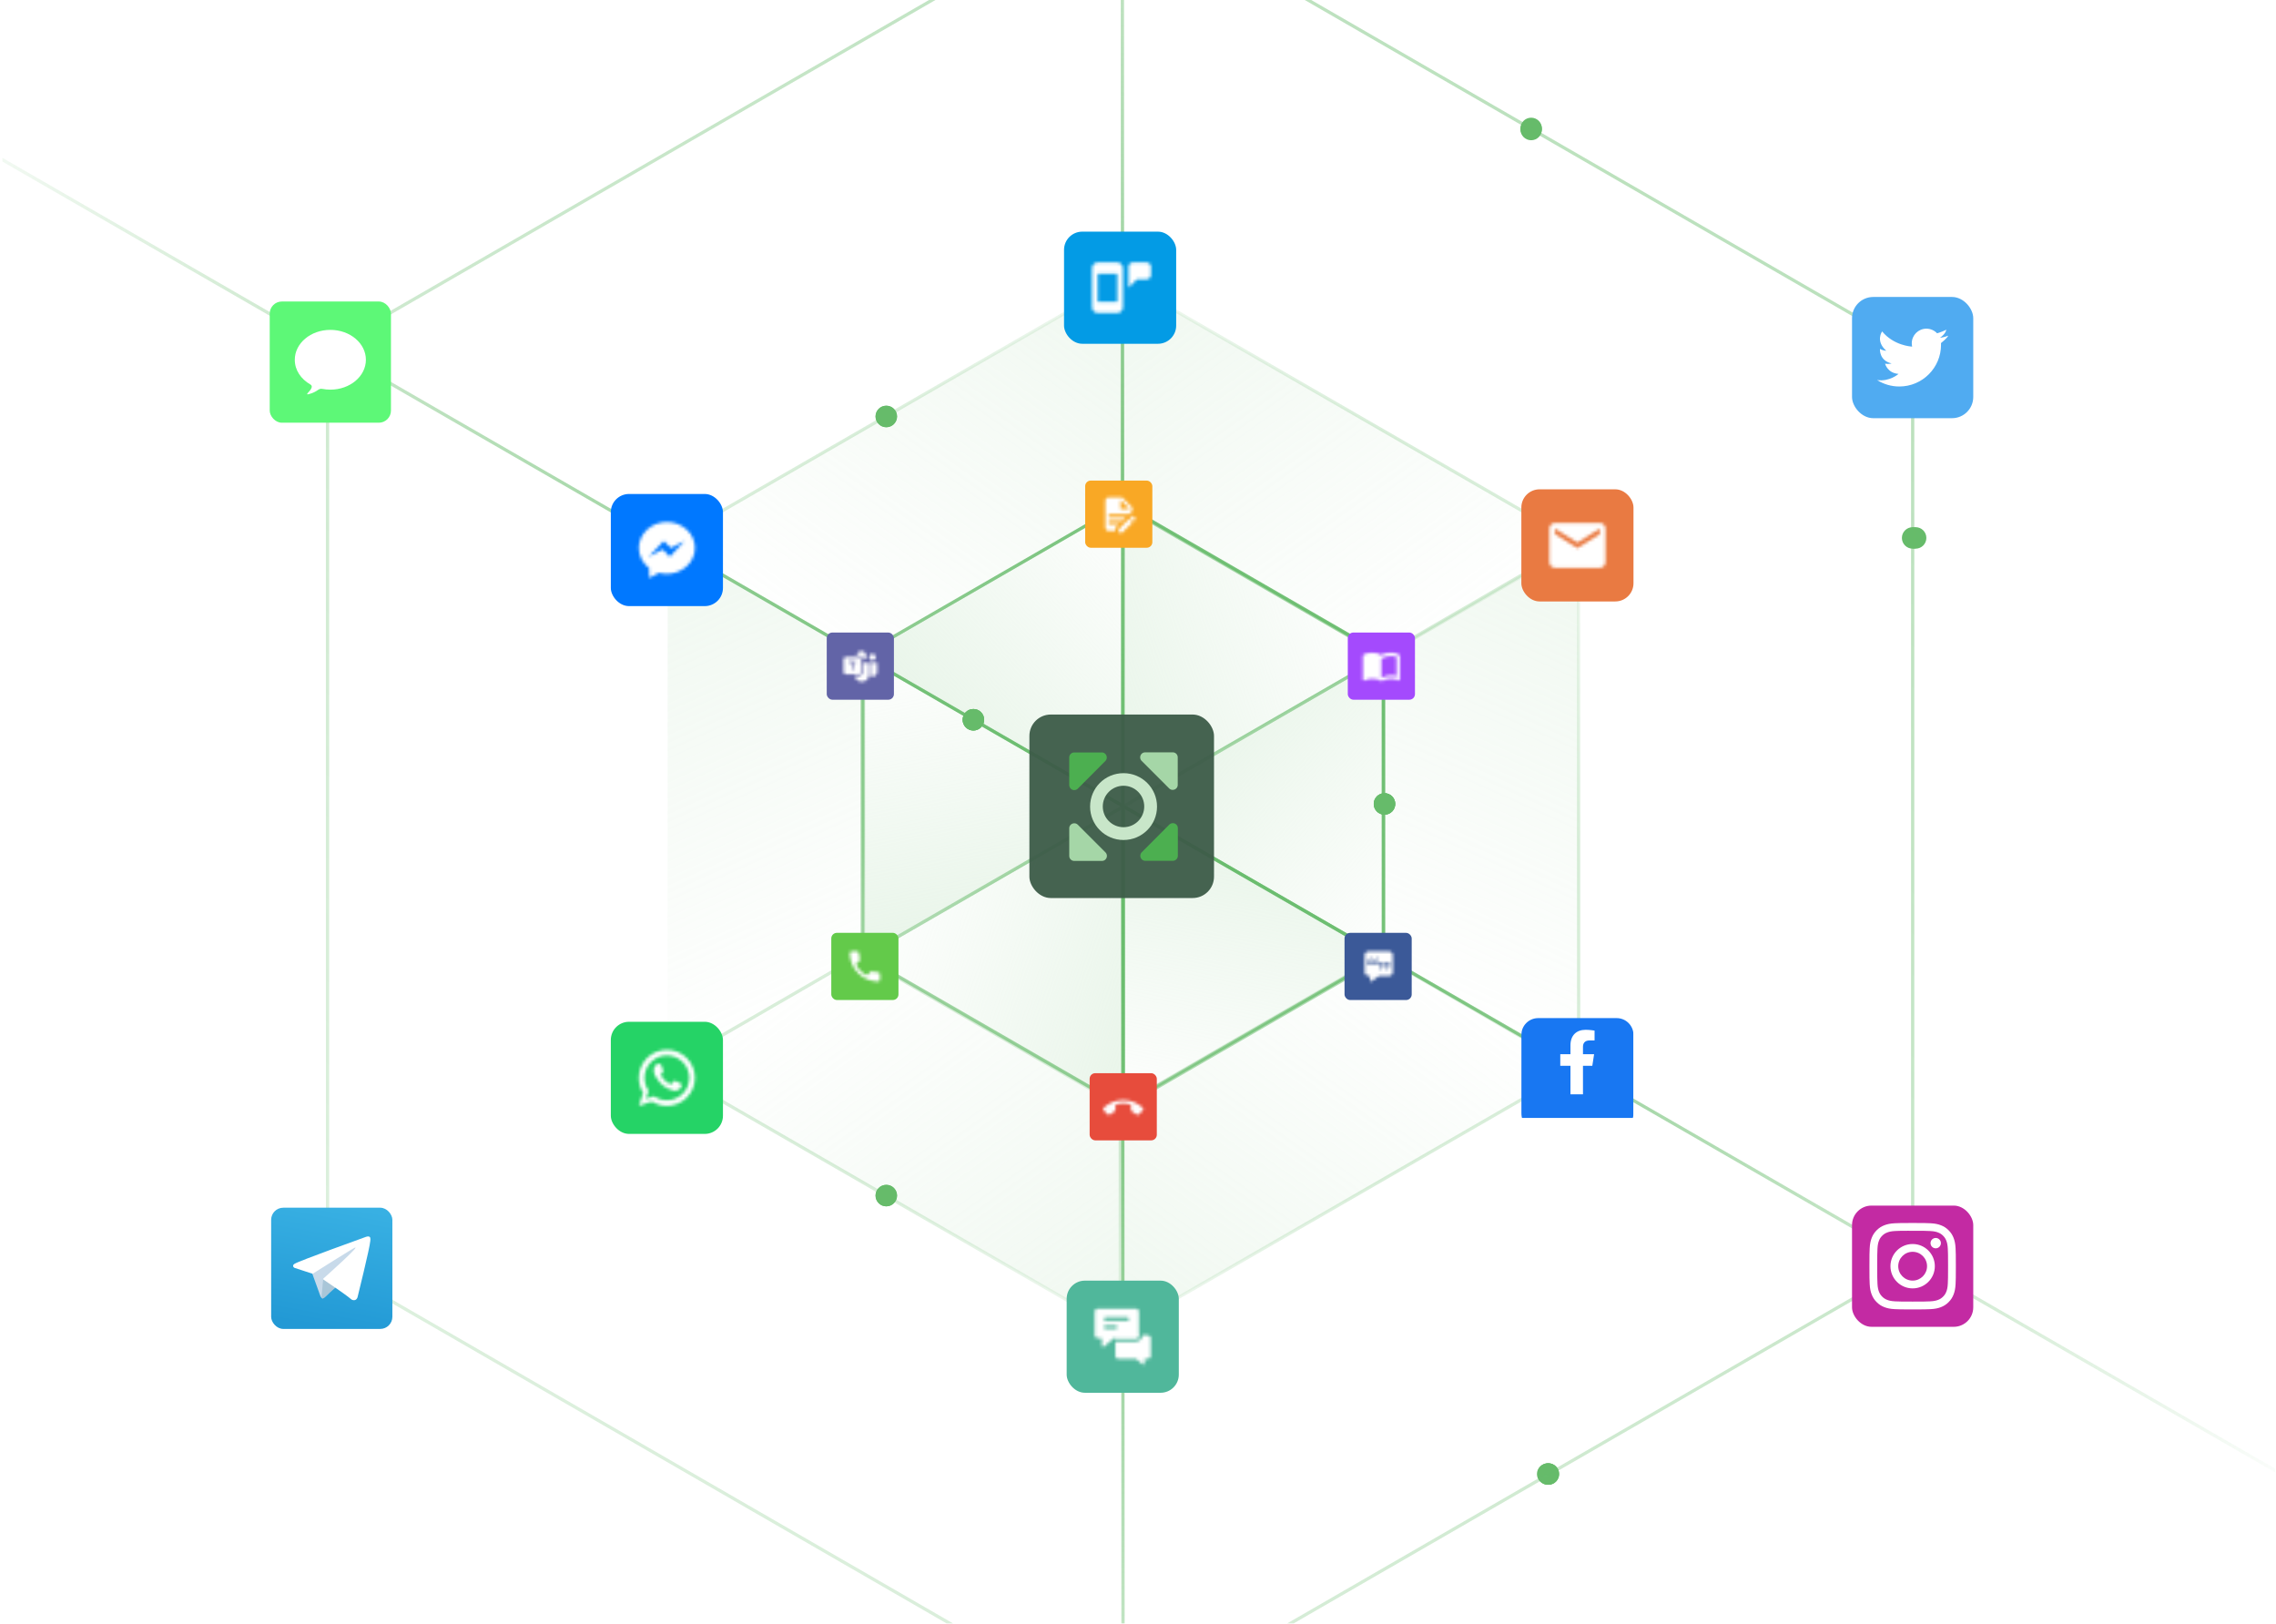 <svg width="751" height="536" viewBox="0 0 751 536" fill="none" xmlns="http://www.w3.org/2000/svg">
<g clip-path="url(#clip0_1108_279103)">
<path opacity="0.25" d="M370.183 92.481L220.049 179.1L284.268 216.265L370.183 166.611V92.481Z" fill="url(#paint0_linear_1108_279103)" stroke="url(#paint1_linear_1108_279103)" stroke-width="1.071"/>
<path opacity="0.25" d="M220.317 179.382L220.263 352.711L284.559 315.679L284.515 216.447L220.317 179.382Z" fill="url(#paint2_linear_1108_279103)"/>
<path opacity="0.25" d="M520.861 179.382L520.914 352.711L456.619 315.679L456.663 216.447L520.861 179.382Z" fill="url(#paint3_linear_1108_279103)" stroke="url(#paint4_linear_1108_279103)" stroke-width="1.071"/>
<path opacity="0.25" d="M369.599 439.159L219.465 352.54L283.684 315.375L369.599 365.029V439.159Z" fill="url(#paint5_linear_1108_279103)" stroke="url(#paint6_linear_1108_279103)" stroke-width="1.071"/>
<path opacity="0.25" d="M370.359 92.481L520.493 179.1L456.274 216.265L370.359 166.611V92.481Z" fill="url(#paint7_linear_1108_279103)" stroke="url(#paint8_linear_1108_279103)" stroke-width="1.071"/>
<path opacity="0.25" d="M369.775 439.159L519.909 352.54L455.69 315.375L369.775 365.029V439.159Z" fill="url(#paint9_linear_1108_279103)" stroke="url(#paint10_linear_1108_279103)" stroke-width="1.071"/>
<path opacity="0.5" d="M370.733 266.128L456.56 315.68L370.733 365.232L370.733 266.128Z" fill="url(#paint11_linear_1108_279103)" stroke="url(#paint12_linear_1108_279103)" stroke-width="1.071"/>
<path opacity="0.5" d="M370.735 266.119L370.735 167.015L456.561 216.567L370.735 266.119Z" fill="url(#paint13_linear_1108_279103)" stroke="url(#paint14_linear_1108_279103)" stroke-width="1.071"/>
<path opacity="0.5" d="M370.733 365.225L370.733 266.12L284.907 315.673L370.733 365.225Z" fill="url(#paint15_linear_1108_279103)" stroke="url(#paint16_linear_1108_279103)" stroke-width="1.071"/>
<path opacity="0.5" d="M370.735 266.121L456.562 216.569L456.562 315.673L370.735 266.121Z" fill="url(#paint17_linear_1108_279103)" stroke="url(#paint18_linear_1108_279103)" stroke-width="1.071"/>
<path opacity="0.5" d="M284.908 315.671L370.735 266.119L284.908 216.567L284.908 315.671Z" fill="url(#paint19_linear_1108_279103)" stroke="url(#paint20_linear_1108_279103)" stroke-width="1.071"/>
<path opacity="0.5" d="M284.908 216.576L370.734 266.128L370.734 167.024L284.908 216.576Z" fill="url(#paint21_linear_1108_279103)"/>
<path d="M370.464 166.43L456.422 216.057V315.312L370.464 364.939L284.507 315.312V216.057L370.464 166.43Z" stroke="url(#paint22_linear_1108_279103)" stroke-width="1.071"/>
<path d="M-17.421 42.192L758.322 489.663" stroke="url(#paint23_linear_1108_279103)" stroke-width="1.071"/>
<path d="M370.275 -181.846L370.625 713.703" stroke="url(#paint24_linear_1108_279103)" stroke-width="1.071"/>
<g filter="url(#filter0_f_1108_279103)">
<circle cx="632.086" cy="177.512" r="3.547" fill="#66BB6A"/>
</g>
<circle cx="631.105" cy="177.512" r="3.547" fill="#66BB6A"/>
<circle cx="321.184" cy="237.512" r="3.547" fill="#66BB6A"/>
<circle cx="456.835" cy="265.292" r="3.547" fill="#66BB6A"/>
<circle cx="505.234" cy="42.384" r="3.547" fill="#66BB6A"/>
<g filter="url(#filter1_f_1108_279103)">
<circle cx="505.234" cy="42.731" r="3.547" fill="#66BB6A"/>
</g>
<g filter="url(#filter2_f_1108_279103)">
<circle cx="510.914" cy="486.418" r="3.547" fill="#66BB6A"/>
</g>
<circle cx="510.914" cy="486.418" r="3.547" fill="#66BB6A"/>
<circle cx="510.681" cy="486.419" r="3.547" fill="#66BB6A"/>
<g filter="url(#filter3_f_1108_279103)">
<circle cx="292.445" cy="137.432" r="3.547" fill="#66BB6A"/>
</g>
<circle cx="292.445" cy="137.432" r="3.547" fill="#66BB6A"/>
<g filter="url(#filter4_f_1108_279103)">
<circle cx="292.445" cy="394.539" r="3.547" fill="#66BB6A"/>
</g>
<circle cx="292.445" cy="394.539" r="3.547" fill="#66BB6A"/>
<g filter="url(#filter5_f_1108_279103)">
<circle cx="321.185" cy="237.519" r="3.547" fill="#66BB6A"/>
</g>
<circle cx="321.185" cy="237.519" r="3.547" fill="#66BB6A"/>
<g filter="url(#filter6_f_1108_279103)">
<circle cx="456.836" cy="265.292" r="3.547" fill="#66BB6A"/>
</g>
<circle cx="456.836" cy="265.292" r="3.547" fill="#66BB6A"/>
<path opacity="0.5" d="M369.596 -35.792L631.116 115.196V417.173L369.596 568.162L108.076 417.173V115.196L369.596 -35.792Z" stroke="url(#paint25_linear_1108_279103)" stroke-width="1.071"/>
<g filter="url(#filter7_d_1108_279103)">
<rect x="358.069" y="156.127" width="22.165" height="22.165" rx="1.847" fill="#F9A825"/>
<mask id="mask0_1108_279103" style="mask-type:alpha" maskUnits="userSpaceOnUse" x="358" y="156" width="23" height="23">
<path d="M365.827 161.668C365.212 161.668 364.719 162.161 364.719 162.776V171.642C364.719 171.936 364.836 172.218 365.043 172.426C365.251 172.634 365.533 172.75 365.827 172.75H368.043V171.692L369.202 170.534H365.827V169.426H370.31L371.418 168.317H365.827V167.209H372.526L373.585 166.151V164.993L370.26 161.668H365.827ZM369.706 162.499L372.754 165.547H369.706V162.499ZM373.668 167.763C373.585 167.763 373.507 167.791 373.446 167.852L372.881 168.417L374.039 169.57L374.604 169.01C374.721 168.888 374.721 168.689 374.604 168.572L373.884 167.852C373.823 167.791 373.745 167.763 373.668 167.763ZM372.554 168.744L369.152 172.152V173.305H370.304L373.712 169.897L372.554 168.744Z" fill="black"/>
</mask>
<g mask="url(#mask0_1108_279103)">
<rect x="358.069" y="156.127" width="22.165" height="22.165" fill="white"/>
</g>
</g>
<g filter="url(#filter8_d_1108_279103)">
<rect x="359.542" y="351.684" width="22.165" height="22.165" rx="1.847" fill="#E74C3C"/>
<mask id="mask1_1108_279103" style="mask-type:alpha" maskUnits="userSpaceOnUse" x="359" y="351" width="23" height="23">
<path d="M370.624 361.658C369.738 361.658 368.879 361.796 368.075 362.057V363.774C368.075 363.996 367.948 364.184 367.765 364.273C367.222 364.545 366.729 364.894 366.286 365.298C366.191 365.398 366.053 365.459 365.914 365.459C365.748 365.459 365.61 365.392 365.51 365.293L364.136 363.918C364.036 363.819 363.975 363.68 363.975 363.53C363.975 363.375 364.036 363.237 364.136 363.137C365.826 361.53 368.109 360.549 370.624 360.549C373.14 360.549 375.423 361.53 377.113 363.137C377.213 363.237 377.274 363.375 377.274 363.53C377.274 363.68 377.213 363.819 377.113 363.918L375.739 365.293C375.639 365.392 375.501 365.459 375.334 365.459C375.196 365.459 375.057 365.398 374.958 365.298C374.52 364.894 374.027 364.545 373.484 364.273C373.301 364.184 373.173 363.996 373.173 363.774V362.057C372.37 361.796 371.511 361.658 370.624 361.658Z" fill="black"/>
</mask>
<g mask="url(#mask1_1108_279103)">
<rect x="359.542" y="351.684" width="22.165" height="22.165" fill="white"/>
</g>
</g>
<g filter="url(#filter9_d_1108_279103)">
<rect x="444.722" y="206.273" width="22.165" height="22.165" rx="1.847" fill="#A44AFD"/>
<mask id="mask2_1108_279103" style="mask-type:alpha" maskUnits="userSpaceOnUse" x="444" y="206" width="23" height="23">
<path d="M460.791 213.2C460.176 213.006 459.5 212.923 458.852 212.923C457.771 212.923 456.608 213.144 455.804 213.754C455.001 213.144 453.837 212.923 452.756 212.923C451.676 212.923 450.512 213.144 449.709 213.754V221.872C449.709 222.01 449.847 222.149 449.986 222.149C450.041 222.149 450.069 222.121 450.124 222.121C450.872 221.761 451.953 221.512 452.756 221.512C453.837 221.512 455.001 221.733 455.804 222.343C456.552 221.872 457.91 221.512 458.852 221.512C459.766 221.512 460.708 221.678 461.484 222.094C461.539 222.121 461.567 222.121 461.622 222.121C461.761 222.121 461.899 221.983 461.899 221.844V213.754C461.567 213.505 461.207 213.338 460.791 213.2ZM460.791 220.681C460.182 220.487 459.517 220.403 458.852 220.403C457.91 220.403 456.552 220.764 455.804 221.235V214.862C456.552 214.391 457.91 214.031 458.852 214.031C459.517 214.031 460.182 214.114 460.791 214.308V220.681Z" fill="black"/>
</mask>
<g mask="url(#mask2_1108_279103)">
<rect x="444.722" y="206.273" width="22.165" height="22.165" fill="white"/>
</g>
</g>
<g filter="url(#filter10_d_1108_279103)">
<rect x="274.294" y="305.37" width="22.165" height="22.165" rx="1.847" fill="#63CA4A"/>
<mask id="mask3_1108_279103" style="mask-type:alpha" maskUnits="userSpaceOnUse" x="274" y="305" width="23" height="23">
<path d="M282.395 315.782C283.193 317.35 284.479 318.636 286.047 319.434L287.266 318.215C287.421 318.059 287.637 318.015 287.831 318.076C288.452 318.281 289.117 318.392 289.809 318.392C289.956 318.392 290.097 318.45 290.201 318.554C290.305 318.658 290.363 318.799 290.363 318.946V320.885C290.363 321.032 290.305 321.173 290.201 321.277C290.097 321.381 289.956 321.44 289.809 321.44C287.311 321.44 284.915 320.447 283.148 318.68C281.382 316.914 280.389 314.518 280.389 312.019C280.389 311.872 280.448 311.732 280.551 311.628C280.655 311.524 280.796 311.465 280.943 311.465H282.883C283.03 311.465 283.171 311.524 283.275 311.628C283.378 311.732 283.437 311.872 283.437 312.019C283.437 312.712 283.548 313.377 283.753 313.998C283.814 314.192 283.769 314.408 283.614 314.563L282.395 315.782Z" fill="black"/>
</mask>
<g mask="url(#mask3_1108_279103)">
<rect x="274.294" y="305.37" width="22.165" height="22.165" fill="white"/>
</g>
</g>
<rect x="339.665" y="235.794" width="60.914" height="60.553" rx="7.05" fill="#3D5C49" fill-opacity="0.95"/>
<g filter="url(#filter11_d_1108_279103)">
<rect x="443.649" y="305.377" width="22.165" height="22.165" rx="1.847" fill="#3B5998"/>
<mask id="mask4_1108_279103" style="mask-type:alpha" maskUnits="userSpaceOnUse" x="443" y="305" width="23" height="23">
<path d="M458.318 311.472H451.55C450.859 311.472 450.299 312.032 450.299 312.723V318.349C450.299 319.039 450.859 319.599 451.55 319.599H452.077V320.488V321.146C452.077 321.391 452.355 321.533 452.553 321.389L453.085 321.001L455.013 319.599H458.318C459.008 319.599 459.568 319.039 459.568 318.348V312.723C459.568 312.033 459.007 311.472 458.318 311.472ZM452.733 313.915C452.6 314.01 452.204 314.318 452.204 314.583C452.204 315.043 452.679 315.095 452.646 315.513C452.622 315.819 452.351 316.049 452.044 316.043C451.74 316.037 451.378 315.975 451.378 315.345C451.378 314.595 451.624 314.09 452.421 313.53C452.441 313.515 452.47 313.519 452.486 313.538L452.741 313.844C452.759 313.866 452.755 313.898 452.733 313.915ZM454.701 313.915C454.568 314.01 454.172 314.318 454.172 314.583C454.172 315.043 454.647 315.095 454.614 315.513C454.59 315.819 454.32 316.049 454.012 316.043C453.708 316.037 453.346 315.975 453.346 315.345C453.346 314.595 453.593 314.09 454.389 313.53C454.409 313.515 454.438 313.519 454.454 313.538L454.709 313.844C454.727 313.866 454.723 313.898 454.701 313.915ZM455.456 317.494C455.436 317.509 455.407 317.505 455.391 317.486L455.135 317.18C455.118 317.158 455.121 317.127 455.144 317.11C455.276 317.015 455.673 316.706 455.673 316.441C455.673 315.982 455.198 315.93 455.231 315.512C455.255 315.205 455.525 314.976 455.833 314.982C456.137 314.988 456.499 315.049 456.499 315.68C456.499 316.429 456.252 316.934 455.456 317.494ZM457.424 317.494C457.404 317.509 457.375 317.505 457.359 317.486L457.104 317.18C457.086 317.158 457.09 317.127 457.112 317.11C457.244 317.015 457.641 316.706 457.641 316.441C457.641 315.982 457.166 315.93 457.199 315.512C457.223 315.205 457.493 314.976 457.801 314.982C458.105 314.988 458.467 315.049 458.467 315.68C458.467 316.429 458.22 316.934 457.424 317.494Z" fill="white"/>
</mask>
<g mask="url(#mask4_1108_279103)">
<rect x="443.649" y="305.377" width="22.165" height="22.165" fill="white"/>
</g>
</g>
<g filter="url(#filter12_d_1108_279103)">
<rect x="272.796" y="206.273" width="22.165" height="22.165" rx="1.847" fill="#6264A7"/>
<mask id="mask5_1108_279103" style="mask-type:alpha" maskUnits="userSpaceOnUse" x="272" y="206" width="23" height="23">
<path d="M285.818 213.92C285.818 214.641 285.319 215.305 284.599 215.416V215.028C284.599 214.363 284.044 213.809 283.38 213.809H282.659C282.715 212.978 283.435 212.369 284.266 212.369C285.097 212.369 285.818 213.089 285.818 213.92Z" fill="black"/>
<path d="M288.976 214.419C288.976 215.031 288.48 215.527 287.868 215.527C287.256 215.527 286.76 215.031 286.76 214.419C286.76 213.807 287.256 213.311 287.868 213.311C288.48 213.311 288.976 213.807 288.976 214.419Z" fill="black"/>
<path d="M286.76 216.247V220.126C286.76 221.456 285.707 222.509 284.377 222.509C283.712 222.509 283.102 222.232 282.659 221.789C282.327 221.456 282.105 221.013 281.994 220.57H283.379C284.044 220.57 284.599 220.016 284.599 219.351V216.247H286.76Z" fill="black"/>
<path d="M289.42 216.247V219.24C289.42 220.126 288.699 220.791 287.868 220.791C287.646 220.791 287.425 220.736 287.203 220.625C287.259 220.459 287.259 220.237 287.259 220.071V216.247H289.42Z" fill="black"/>
<path fill-rule="evenodd" clip-rule="evenodd" d="M279.058 214.308H283.38C283.768 214.308 284.1 214.641 284.1 215.028V219.351C284.1 219.738 283.768 220.071 283.38 220.071H279.058C278.67 220.071 278.337 219.738 278.337 219.351V215.028C278.337 214.641 278.67 214.308 279.058 214.308ZM280 215.749V216.247H280.997V218.63H281.496V216.247H282.382V215.749H280Z" fill="black"/>
</mask>
<g mask="url(#mask5_1108_279103)">
<rect x="272.796" y="206.273" width="22.165" height="22.165" fill="white"/>
</g>
</g>
<path d="M363.569 248.303C364.488 248.303 365.202 249.052 365.202 249.971C365.202 250.413 365.032 250.821 364.726 251.128L355.64 260.247C354.994 260.894 353.939 260.894 353.292 260.247C352.986 259.907 352.816 259.499 352.816 259.056V249.937C352.816 249.018 353.564 248.303 354.483 248.303H363.569Z" fill="#4CAF50"/>
<path d="M377.894 284.067C376.975 284.067 376.261 283.319 376.261 282.4C376.261 281.957 376.431 281.549 376.737 281.243L385.823 272.123C386.469 271.477 387.524 271.477 388.171 272.123C388.477 272.429 388.647 272.838 388.647 273.28V282.4C388.647 283.319 387.899 284.067 387.014 284.067H377.894Z" fill="#4CAF50"/>
<path d="M381.777 266.168C381.777 260.077 376.843 255.143 370.717 255.143C364.592 255.143 359.692 260.077 359.692 266.168C359.692 272.259 364.626 277.193 370.717 277.193C376.843 277.193 381.777 272.259 381.777 266.168ZM370.717 272.974C366.94 272.974 363.878 269.911 363.878 266.134C363.878 262.357 366.94 259.294 370.717 259.294C374.495 259.294 377.557 262.357 377.557 266.134C377.557 269.877 374.529 272.94 370.786 272.974C370.751 272.974 370.751 272.974 370.717 272.974Z" fill="#C8E6C9"/>
<path d="M352.816 273.314C352.816 272.395 353.564 271.68 354.483 271.68C354.925 271.68 355.334 271.85 355.64 272.157L364.76 281.276C365.406 281.923 365.406 282.978 364.76 283.624C364.454 283.931 364.045 284.101 363.603 284.101H354.449C353.53 284.101 352.816 283.352 352.816 282.467V273.314Z" fill="#A5D6A7"/>
<path d="M388.611 259.022C388.611 259.94 387.863 260.655 386.944 260.655C386.501 260.655 386.093 260.485 385.787 260.179L376.701 251.093C376.055 250.446 376.055 249.392 376.701 248.745C377.007 248.439 377.416 248.269 377.858 248.269H386.978C387.897 248.269 388.611 249.017 388.611 249.902V259.022Z" fill="#A5D6A7"/>
<g filter="url(#filter13_d_1108_279103)">
<rect x="89.47" y="394.539" width="40" height="40" rx="4" fill="url(#paint26_linear_1108_279103)"/>
<path d="M102.937 416.006L105.738 423.757C105.738 423.757 106.088 424.482 106.463 424.482C106.837 424.482 112.413 418.682 112.413 418.682L118.614 406.705L103.037 414.006L102.937 416.006Z" fill="#C8DAEA"/>
<path d="M106.65 417.994L106.112 423.707C106.112 423.707 105.887 425.458 107.638 423.707C109.388 421.957 111.063 420.607 111.063 420.607" fill="#A9C6D8"/>
<path d="M102.988 416.283L97.227 414.406C97.227 414.406 96.539 414.127 96.76 413.493C96.806 413.363 96.898 413.252 97.174 413.061C98.45 412.171 120.797 404.139 120.797 404.139C120.797 404.139 121.428 403.926 121.801 404.068C121.893 404.096 121.975 404.149 122.041 404.22C122.106 404.291 122.151 404.378 122.171 404.472C122.212 404.638 122.228 404.809 122.221 404.98C122.219 405.128 122.202 405.265 122.188 405.48C122.052 407.676 117.979 424.066 117.979 424.066C117.979 424.066 117.735 425.025 116.862 425.058C116.647 425.065 116.434 425.029 116.233 424.951C116.033 424.874 115.851 424.757 115.697 424.607C113.983 423.133 108.061 419.154 106.753 418.278C106.723 418.258 106.698 418.232 106.68 418.201C106.661 418.171 106.649 418.137 106.645 418.101C106.627 418.009 106.727 417.895 106.727 417.895C106.727 417.895 117.039 408.729 117.313 407.767C117.335 407.692 117.254 407.655 117.147 407.688C116.462 407.94 104.589 415.438 103.279 416.265C103.184 416.294 103.085 416.3 102.988 416.283Z" fill="white"/>
</g>
<g filter="url(#filter14_d_1108_279103)">
<rect x="89.001" y="95.495" width="40" height="40" rx="4" fill="#5DF877"/>
<path fill-rule="evenodd" clip-rule="evenodd" d="M109.002 104.856C102.523 104.856 97.272 109.273 97.272 114.721C97.272 118.188 99.298 121.071 102.446 122.903C103.44 123.482 102.516 124.657 101.648 125.583C101.185 126.077 101.258 126.23 101.862 126.076C104.889 125.304 104.975 124.068 106.34 124.331C107.195 124.496 108.086 124.586 109.002 124.586C115.48 124.586 120.731 120.17 120.731 114.721C120.731 109.273 115.48 104.856 109.002 104.856Z" fill="white"/>
</g>
<g filter="url(#filter15_d_1108_279103)">
<g clip-path="url(#clip1_1108_279103)">
<rect x="611.104" y="393.841" width="40" height="40" rx="6.429" fill="#C32AA3"/>
<path d="M631.105 399.582C627.233 399.582 626.747 399.599 625.226 399.668C623.708 399.738 622.672 399.978 621.765 400.331C620.827 400.695 620.032 401.182 619.239 401.975C618.446 402.767 617.959 403.563 617.594 404.5C617.24 405.407 617 406.444 616.931 407.961C616.863 409.482 616.845 409.968 616.845 413.841C616.845 417.713 616.863 418.197 616.932 419.718C617.001 421.236 617.242 422.272 617.594 423.179C617.959 424.117 618.446 424.912 619.239 425.705C620.031 426.498 620.826 426.986 621.763 427.351C622.671 427.703 623.707 427.944 625.225 428.013C626.746 428.082 627.231 428.099 631.103 428.099C634.976 428.099 635.461 428.082 636.982 428.013C638.499 427.944 639.537 427.703 640.444 427.351C641.381 426.986 642.176 426.498 642.968 425.705C643.761 424.912 644.248 424.117 644.614 423.179C644.964 422.272 645.205 421.236 645.276 419.719C645.344 418.198 645.362 417.713 645.362 413.841C645.362 409.968 645.344 409.482 645.276 407.961C645.205 406.443 644.964 405.407 644.614 404.501C644.248 403.563 643.761 402.767 642.968 401.975C642.175 401.182 641.382 400.694 640.443 400.331C639.534 399.978 638.497 399.738 636.979 399.668C635.459 399.599 634.974 399.582 631.101 399.582H631.105ZM629.826 402.152C630.206 402.151 630.629 402.152 631.105 402.152C634.912 402.152 635.363 402.165 636.867 402.234C638.257 402.297 639.012 402.529 639.514 402.725C640.18 402.983 640.654 403.292 641.153 403.791C641.652 404.29 641.961 404.765 642.22 405.431C642.415 405.933 642.648 406.687 642.711 408.077C642.779 409.581 642.794 410.032 642.794 413.837C642.794 417.643 642.779 418.094 642.711 419.597C642.647 420.987 642.415 421.742 642.22 422.244C641.961 422.909 641.652 423.383 641.153 423.882C640.654 424.381 640.18 424.69 639.514 424.948C639.012 425.144 638.257 425.376 636.867 425.44C635.364 425.508 634.912 425.523 631.105 425.523C627.298 425.523 626.847 425.508 625.344 425.44C623.953 425.375 623.199 425.143 622.696 424.948C622.031 424.69 621.555 424.381 621.056 423.882C620.557 423.383 620.248 422.908 619.989 422.243C619.794 421.741 619.561 420.986 619.498 419.596C619.43 418.093 619.416 417.641 619.416 413.834C619.416 410.026 619.43 409.577 619.498 408.074C619.562 406.684 619.794 405.929 619.989 405.427C620.248 404.761 620.557 404.286 621.056 403.787C621.555 403.288 622.031 402.979 622.696 402.72C623.199 402.524 623.953 402.292 625.344 402.228C626.659 402.169 627.169 402.151 629.826 402.148V402.152ZM638.716 404.519C637.772 404.519 637.005 405.285 637.005 406.229C637.005 407.174 637.772 407.941 638.716 407.941C639.661 407.941 640.427 407.174 640.427 406.229C640.427 405.285 639.661 404.518 638.716 404.518V404.519ZM631.105 406.518C627.061 406.518 623.783 409.797 623.783 413.841C623.783 417.884 627.061 421.161 631.105 421.161C635.149 421.161 638.426 417.884 638.426 413.841C638.426 409.797 635.149 406.518 631.105 406.518ZM631.105 409.088C633.73 409.088 635.858 411.216 635.858 413.841C635.858 416.465 633.73 418.593 631.105 418.593C628.48 418.593 626.352 416.465 626.352 413.841C626.352 411.216 628.48 409.088 631.105 409.088Z" fill="white"/>
</g>
</g>
<g filter="url(#filter16_d_1108_279103)">
<rect x="201.549" y="333.184" width="37" height="37" rx="6" fill="#25D366"/>
<mask id="mask6_1108_279103" style="mask-type:alpha" maskUnits="userSpaceOnUse" x="201" y="333" width="38" height="38">
<path d="M224.443 353.497C224.674 353.617 224.822 353.682 224.868 353.774C224.924 353.876 224.905 354.338 224.674 354.866C224.489 355.384 223.527 355.883 223.101 355.902C222.676 355.92 222.667 356.235 220.363 355.226C218.06 354.218 216.673 351.758 216.562 351.6C216.451 351.443 215.674 350.324 215.711 349.186C215.757 348.058 216.349 347.521 216.589 347.299C216.811 347.059 217.061 347.031 217.218 347.059H217.653C217.792 347.059 217.986 347.003 218.162 347.475L218.8 349.205C218.856 349.325 218.893 349.464 218.809 349.612L218.56 349.991L218.199 350.379C218.088 350.49 217.958 350.611 218.088 350.842C218.199 351.082 218.661 351.85 219.309 352.488C220.151 353.302 220.891 353.571 221.113 353.691C221.335 353.82 221.473 353.802 221.612 353.654L222.361 352.784C222.537 352.553 222.685 352.609 222.898 352.683L224.443 353.497ZM220.049 342.434C221.264 342.434 222.466 342.673 223.589 343.138C224.711 343.603 225.731 344.284 226.59 345.143C227.449 346.002 228.13 347.022 228.595 348.144C229.06 349.266 229.299 350.469 229.299 351.684C229.299 354.137 228.324 356.49 226.59 358.224C224.855 359.959 222.502 360.934 220.049 360.934C218.227 360.934 216.534 360.406 215.1 359.5L210.799 360.934L212.233 356.632C211.326 355.199 210.799 353.506 210.799 351.684C210.799 349.23 211.773 346.878 213.508 345.143C215.243 343.408 217.596 342.434 220.049 342.434V342.434ZM220.049 344.284C218.086 344.284 216.204 345.063 214.816 346.451C213.428 347.839 212.649 349.721 212.649 351.684C212.649 353.275 213.148 354.745 213.999 355.948L213.111 358.621L215.785 357.733C216.987 358.584 218.458 359.084 220.049 359.084C222.011 359.084 223.894 358.304 225.281 356.916C226.669 355.528 227.449 353.646 227.449 351.684C227.449 349.721 226.669 347.839 225.281 346.451C223.894 345.063 222.011 344.284 220.049 344.284V344.284Z" fill="black"/>
</mask>
<g mask="url(#mask6_1108_279103)">
<rect x="201.549" y="333.184" width="37" height="37" fill="white"/>
</g>
</g>
<g filter="url(#filter17_d_1108_279103)">
<rect x="351.964" y="418.607" width="37" height="37" rx="6" fill="#50B79B"/>
<mask id="mask7_1108_279103" style="mask-type:alpha" maskUnits="userSpaceOnUse" x="351" y="418" width="38" height="38">
<path fill-rule="evenodd" clip-rule="evenodd" d="M362.188 427.857C361.65 427.857 361.214 428.293 361.214 428.831V436.62C361.214 437.158 361.65 437.594 362.188 437.594H363.201C363.416 437.594 363.59 437.768 363.59 437.983V440.129C363.59 440.463 363.982 440.642 364.235 440.423L367.392 437.689C367.463 437.628 367.553 437.594 367.647 437.594H374.846C375.383 437.594 375.819 437.158 375.819 436.62V428.831C375.819 428.293 375.383 427.857 374.846 427.857H362.188ZM364.222 431.265C364.222 430.943 364.484 430.681 364.806 430.681H371.988C372.311 430.681 372.572 430.943 372.572 431.265C372.572 431.588 372.311 431.849 371.988 431.849H364.806C364.484 431.849 364.222 431.588 364.222 431.265ZM364.806 433.375C364.483 433.375 364.222 433.636 364.222 433.959C364.222 434.281 364.483 434.543 364.806 434.543H368.09C368.413 434.543 368.674 434.281 368.674 433.959C368.674 433.636 368.413 433.375 368.09 433.375H364.806Z" fill="black"/>
<path d="M375.819 436.62C375.819 437.158 375.383 437.594 374.846 437.594L368.031 437.594C368.031 437.056 368.467 436.621 369.004 436.621L375.819 436.62Z" fill="black"/>
<path d="M376.929 436.621H378.741C379.279 436.621 379.715 437.057 379.715 437.594V443.436C379.715 443.974 379.279 444.41 378.741 444.41H377.85C377.742 444.41 377.655 444.497 377.655 444.605V445.967C377.655 446.301 377.263 446.48 377.011 446.262L374.928 444.458C374.892 444.427 374.847 444.41 374.8 444.41H369.004C368.467 444.41 368.031 443.974 368.031 443.436V438.704H374.845C375.996 438.704 376.929 437.771 376.929 436.621Z" fill="black"/>
</mask>
<g mask="url(#mask7_1108_279103)">
<rect x="351.964" y="418.607" width="37" height="37" fill="white"/>
</g>
</g>
<g filter="url(#filter18_d_1108_279103)">
<rect x="501.993" y="159.012" width="37" height="37" rx="6" fill="#E97A42"/>
<mask id="mask8_1108_279103" style="mask-type:alpha" maskUnits="userSpaceOnUse" x="501" y="159" width="38" height="38">
<path d="M527.893 173.812L520.493 178.437L513.093 173.812V171.962L520.493 176.587L527.893 171.962V173.812ZM527.893 170.112H513.093C512.066 170.112 511.243 170.935 511.243 171.962V183.062C511.243 183.552 511.438 184.023 511.785 184.37C512.131 184.717 512.602 184.912 513.093 184.912H527.893C528.383 184.912 528.854 184.717 529.201 184.37C529.548 184.023 529.743 183.552 529.743 183.062V171.962C529.743 170.935 528.91 170.112 527.893 170.112Z" fill="black"/>
</mask>
<g mask="url(#mask8_1108_279103)">
<rect x="501.993" y="159.012" width="37" height="37" fill="white"/>
</g>
</g>
<g filter="url(#filter19_d_1108_279103)">
<rect x="351.096" y="73.981" width="37" height="37" rx="6" fill="#039BE5"/>
<mask id="mask9_1108_279103" style="mask-type:alpha" maskUnits="userSpaceOnUse" x="351" y="73" width="38" height="38">
<path d="M368.671 97.107V87.857H362.196V97.107H368.671ZM368.671 84.157C369.162 84.157 369.632 84.352 369.979 84.699C370.326 85.046 370.521 85.516 370.521 86.007V98.957C370.521 99.447 370.326 99.918 369.979 100.265C369.632 100.612 369.162 100.807 368.671 100.807H362.196C361.169 100.807 360.346 99.974 360.346 98.957V86.007C360.346 85.516 360.541 85.046 360.888 84.699C361.235 84.352 361.706 84.157 362.196 84.157H368.671ZM373.759 84.157H378.384C378.752 84.157 379.105 84.303 379.365 84.563C379.625 84.823 379.771 85.176 379.771 85.544V88.319C379.771 88.687 379.625 89.04 379.365 89.3C379.105 89.561 378.752 89.707 378.384 89.707H375.146L372.371 92.482V89.707V85.544C372.371 85.176 372.517 84.823 372.778 84.563C373.038 84.303 373.391 84.157 373.759 84.157Z" fill="black"/>
</mask>
<g mask="url(#mask9_1108_279103)">
<rect x="351.096" y="73.981" width="37" height="37" fill="white"/>
</g>
</g>
<g filter="url(#filter20_d_1108_279103)">
<rect x="201.549" y="159.012" width="37" height="37" rx="6" fill="#0078FF"/>
<mask id="mask10_1108_279103" style="mask-type:alpha" maskUnits="userSpaceOnUse" x="201" y="159" width="38" height="38">
<path d="M220.049 168.262C214.961 168.262 210.799 172.092 210.799 176.818C210.799 179.482 212.112 181.86 214.175 183.432L214.231 186.762L217.422 185.023L217.394 185.014C218.236 185.245 219.124 185.375 220.049 185.375C225.136 185.375 229.299 181.545 229.299 176.818C229.299 172.092 225.136 168.262 220.049 168.262ZM221.002 179.741L218.698 177.309L214.036 179.741L219.013 174.534L221.399 176.818L225.886 174.534L221.002 179.741Z" fill="black"/>
</mask>
<g mask="url(#mask10_1108_279103)">
<rect x="201.549" y="159.012" width="37" height="37" fill="white"/>
</g>
</g>
<g filter="url(#filter21_d_1108_279103)">
<g clip-path="url(#clip2_1108_279103)">
<path d="M651.104 94H611.104V134H651.104V94Z" fill="#50ABF1"/>
<path d="M619.361 121.411C621.488 122.76 624.01 123.541 626.714 123.541C634.311 123.541 640.469 117.382 640.469 109.785C640.469 109.596 640.465 109.408 640.458 109.22C640.733 109.004 642.432 107.642 642.849 106.766C642.849 106.766 641.469 107.339 640.118 107.475C640.116 107.475 640.112 107.475 640.11 107.475C640.11 107.475 640.112 107.474 640.117 107.471C640.241 107.387 641.981 106.203 642.217 104.792C642.217 104.792 641.241 105.313 639.874 105.769C639.648 105.844 639.411 105.918 639.167 105.986C638.286 105.046 637.033 104.459 635.643 104.459C632.977 104.459 630.817 106.619 630.817 109.283C630.817 109.659 630.86 110.025 630.942 110.376C630.569 110.361 624.895 110.043 621.035 105.369C621.035 105.369 618.728 108.518 622.41 111.756C622.41 111.756 621.291 111.712 620.325 111.135C620.325 111.135 619.971 114.95 624.14 115.926C624.14 115.926 623.32 116.236 622.011 116.015C622.011 116.015 622.743 119.098 626.447 119.386C626.447 119.386 623.518 122.032 619.36 121.411L619.361 121.411Z" fill="white"/>
</g>
</g>
<g clip-path="url(#clip3_1108_279103)">
<g filter="url(#filter22_d_1108_279103)">
<path d="M533.443 331.972H507.543C504.477 331.972 501.993 334.457 501.993 337.522V363.422C501.993 366.487 504.477 368.972 507.543 368.972H533.443C536.508 368.972 538.993 366.487 538.993 363.422V337.522C538.993 334.457 536.508 331.972 533.443 331.972Z" fill="#1877F2"/>
</g>
<path d="M525.406 351.712L525.995 347.889H522.327V345.41C522.327 344.366 522.838 343.343 524.481 343.343H526.15V340.088C526.15 340.088 524.636 339.83 523.189 339.83C520.167 339.83 518.194 341.659 518.194 344.976V347.889H514.836V351.712H518.194V361.115H522.327V351.712H525.406Z" fill="white"/>
</g>
</g>
<defs>
<filter id="filter0_f_1108_279103" x="622.11" y="167.536" width="19.952" height="19.952" filterUnits="userSpaceOnUse" color-interpolation-filters="sRGB">
<feFlood flood-opacity="0" result="BackgroundImageFix"/>
<feBlend mode="normal" in="SourceGraphic" in2="BackgroundImageFix" result="shape"/>
<feGaussianBlur stdDeviation="3.214" result="effect1_foregroundBlur_1108_279103"/>
</filter>
<filter id="filter1_f_1108_279103" x="495.258" y="32.755" width="19.952" height="19.952" filterUnits="userSpaceOnUse" color-interpolation-filters="sRGB">
<feFlood flood-opacity="0" result="BackgroundImageFix"/>
<feBlend mode="normal" in="SourceGraphic" in2="BackgroundImageFix" result="shape"/>
<feGaussianBlur stdDeviation="3.214" result="effect1_foregroundBlur_1108_279103"/>
</filter>
<filter id="filter2_f_1108_279103" x="500.938" y="476.443" width="19.952" height="19.952" filterUnits="userSpaceOnUse" color-interpolation-filters="sRGB">
<feFlood flood-opacity="0" result="BackgroundImageFix"/>
<feBlend mode="normal" in="SourceGraphic" in2="BackgroundImageFix" result="shape"/>
<feGaussianBlur stdDeviation="3.214" result="effect1_foregroundBlur_1108_279103"/>
</filter>
<filter id="filter3_f_1108_279103" x="282.469" y="127.456" width="19.952" height="19.952" filterUnits="userSpaceOnUse" color-interpolation-filters="sRGB">
<feFlood flood-opacity="0" result="BackgroundImageFix"/>
<feBlend mode="normal" in="SourceGraphic" in2="BackgroundImageFix" result="shape"/>
<feGaussianBlur stdDeviation="3.214" result="effect1_foregroundBlur_1108_279103"/>
</filter>
<filter id="filter4_f_1108_279103" x="282.469" y="384.563" width="19.952" height="19.952" filterUnits="userSpaceOnUse" color-interpolation-filters="sRGB">
<feFlood flood-opacity="0" result="BackgroundImageFix"/>
<feBlend mode="normal" in="SourceGraphic" in2="BackgroundImageFix" result="shape"/>
<feGaussianBlur stdDeviation="3.214" result="effect1_foregroundBlur_1108_279103"/>
</filter>
<filter id="filter5_f_1108_279103" x="311.209" y="227.543" width="19.952" height="19.952" filterUnits="userSpaceOnUse" color-interpolation-filters="sRGB">
<feFlood flood-opacity="0" result="BackgroundImageFix"/>
<feBlend mode="normal" in="SourceGraphic" in2="BackgroundImageFix" result="shape"/>
<feGaussianBlur stdDeviation="3.214" result="effect1_foregroundBlur_1108_279103"/>
</filter>
<filter id="filter6_f_1108_279103" x="446.86" y="255.316" width="19.952" height="19.952" filterUnits="userSpaceOnUse" color-interpolation-filters="sRGB">
<feFlood flood-opacity="0" result="BackgroundImageFix"/>
<feBlend mode="normal" in="SourceGraphic" in2="BackgroundImageFix" result="shape"/>
<feGaussianBlur stdDeviation="3.214" result="effect1_foregroundBlur_1108_279103"/>
</filter>
<filter id="filter7_d_1108_279103" x="355.607" y="156.127" width="27.09" height="27.091" filterUnits="userSpaceOnUse" color-interpolation-filters="sRGB">
<feFlood flood-opacity="0" result="BackgroundImageFix"/>
<feColorMatrix in="SourceAlpha" type="matrix" values="0 0 0 0 0 0 0 0 0 0 0 0 0 0 0 0 0 0 127 0" result="hardAlpha"/>
<feOffset dy="2.463"/>
<feGaussianBlur stdDeviation="1.231"/>
<feColorMatrix type="matrix" values="0 0 0 0 0 0 0 0 0 0 0 0 0 0 0 0 0 0 0.05 0"/>
<feBlend mode="normal" in2="BackgroundImageFix" result="effect1_dropShadow_1108_279103"/>
<feBlend mode="normal" in="SourceGraphic" in2="effect1_dropShadow_1108_279103" result="shape"/>
</filter>
<filter id="filter8_d_1108_279103" x="354.616" y="349.221" width="32.016" height="32.016" filterUnits="userSpaceOnUse" color-interpolation-filters="sRGB">
<feFlood flood-opacity="0" result="BackgroundImageFix"/>
<feColorMatrix in="SourceAlpha" type="matrix" values="0 0 0 0 0 0 0 0 0 0 0 0 0 0 0 0 0 0 127 0" result="hardAlpha"/>
<feOffset dy="2.463"/>
<feGaussianBlur stdDeviation="2.463"/>
<feColorMatrix type="matrix" values="0 0 0 0 0 0 0 0 0 0 0 0 0 0 0 0 0 0 0.05 0"/>
<feBlend mode="multiply" in2="BackgroundImageFix" result="effect1_dropShadow_1108_279103"/>
<feBlend mode="normal" in="SourceGraphic" in2="effect1_dropShadow_1108_279103" result="shape"/>
</filter>
<filter id="filter9_d_1108_279103" x="439.796" y="203.811" width="32.016" height="32.016" filterUnits="userSpaceOnUse" color-interpolation-filters="sRGB">
<feFlood flood-opacity="0" result="BackgroundImageFix"/>
<feColorMatrix in="SourceAlpha" type="matrix" values="0 0 0 0 0 0 0 0 0 0 0 0 0 0 0 0 0 0 127 0" result="hardAlpha"/>
<feOffset dy="2.463"/>
<feGaussianBlur stdDeviation="2.463"/>
<feColorMatrix type="matrix" values="0 0 0 0 0 0 0 0 0 0 0 0 0 0 0 0 0 0 0.05 0"/>
<feBlend mode="multiply" in2="BackgroundImageFix" result="effect1_dropShadow_1108_279103"/>
<feBlend mode="normal" in="SourceGraphic" in2="effect1_dropShadow_1108_279103" result="shape"/>
</filter>
<filter id="filter10_d_1108_279103" x="269.368" y="302.907" width="32.016" height="32.016" filterUnits="userSpaceOnUse" color-interpolation-filters="sRGB">
<feFlood flood-opacity="0" result="BackgroundImageFix"/>
<feColorMatrix in="SourceAlpha" type="matrix" values="0 0 0 0 0 0 0 0 0 0 0 0 0 0 0 0 0 0 127 0" result="hardAlpha"/>
<feOffset dy="2.463"/>
<feGaussianBlur stdDeviation="2.463"/>
<feColorMatrix type="matrix" values="0 0 0 0 0 0 0 0 0 0 0 0 0 0 0 0 0 0 0.05 0"/>
<feBlend mode="multiply" in2="BackgroundImageFix" result="effect1_dropShadow_1108_279103"/>
<feBlend mode="normal" in="SourceGraphic" in2="effect1_dropShadow_1108_279103" result="shape"/>
</filter>
<filter id="filter11_d_1108_279103" x="438.724" y="302.914" width="32.016" height="32.016" filterUnits="userSpaceOnUse" color-interpolation-filters="sRGB">
<feFlood flood-opacity="0" result="BackgroundImageFix"/>
<feColorMatrix in="SourceAlpha" type="matrix" values="0 0 0 0 0 0 0 0 0 0 0 0 0 0 0 0 0 0 127 0" result="hardAlpha"/>
<feOffset dy="2.463"/>
<feGaussianBlur stdDeviation="2.463"/>
<feColorMatrix type="matrix" values="0 0 0 0 0 0 0 0 0 0 0 0 0 0 0 0 0 0 0.05 0"/>
<feBlend mode="multiply" in2="BackgroundImageFix" result="effect1_dropShadow_1108_279103"/>
<feBlend mode="normal" in="SourceGraphic" in2="effect1_dropShadow_1108_279103" result="shape"/>
</filter>
<filter id="filter12_d_1108_279103" x="267.87" y="203.811" width="32.016" height="32.016" filterUnits="userSpaceOnUse" color-interpolation-filters="sRGB">
<feFlood flood-opacity="0" result="BackgroundImageFix"/>
<feColorMatrix in="SourceAlpha" type="matrix" values="0 0 0 0 0 0 0 0 0 0 0 0 0 0 0 0 0 0 127 0" result="hardAlpha"/>
<feOffset dy="2.463"/>
<feGaussianBlur stdDeviation="2.463"/>
<feColorMatrix type="matrix" values="0 0 0 0 0 0 0 0 0 0 0 0 0 0 0 0 0 0 0.05 0"/>
<feBlend mode="normal" in2="BackgroundImageFix" result="effect1_dropShadow_1108_279103"/>
<feBlend mode="normal" in="SourceGraphic" in2="effect1_dropShadow_1108_279103" result="shape"/>
</filter>
<filter id="filter13_d_1108_279103" x="81.47" y="390.539" width="56" height="56" filterUnits="userSpaceOnUse" color-interpolation-filters="sRGB">
<feFlood flood-opacity="0" result="BackgroundImageFix"/>
<feColorMatrix in="SourceAlpha" type="matrix" values="0 0 0 0 0 0 0 0 0 0 0 0 0 0 0 0 0 0 127 0" result="hardAlpha"/>
<feOffset dy="4"/>
<feGaussianBlur stdDeviation="4"/>
<feColorMatrix type="matrix" values="0 0 0 0 0 0 0 0 0 0 0 0 0 0 0 0 0 0 0.05 0"/>
<feBlend mode="multiply" in2="BackgroundImageFix" result="effect1_dropShadow_1108_279103"/>
<feBlend mode="normal" in="SourceGraphic" in2="effect1_dropShadow_1108_279103" result="shape"/>
</filter>
<filter id="filter14_d_1108_279103" x="81.001" y="91.495" width="56" height="56" filterUnits="userSpaceOnUse" color-interpolation-filters="sRGB">
<feFlood flood-opacity="0" result="BackgroundImageFix"/>
<feColorMatrix in="SourceAlpha" type="matrix" values="0 0 0 0 0 0 0 0 0 0 0 0 0 0 0 0 0 0 127 0" result="hardAlpha"/>
<feOffset dy="4"/>
<feGaussianBlur stdDeviation="4"/>
<feColorMatrix type="matrix" values="0 0 0 0 0 0 0 0 0 0 0 0 0 0 0 0 0 0 0.05 0"/>
<feBlend mode="multiply" in2="BackgroundImageFix" result="effect1_dropShadow_1108_279103"/>
<feBlend mode="normal" in="SourceGraphic" in2="effect1_dropShadow_1108_279103" result="shape"/>
</filter>
<filter id="filter15_d_1108_279103" x="603.104" y="389.841" width="56" height="56" filterUnits="userSpaceOnUse" color-interpolation-filters="sRGB">
<feFlood flood-opacity="0" result="BackgroundImageFix"/>
<feColorMatrix in="SourceAlpha" type="matrix" values="0 0 0 0 0 0 0 0 0 0 0 0 0 0 0 0 0 0 127 0" result="hardAlpha"/>
<feOffset dy="4"/>
<feGaussianBlur stdDeviation="4"/>
<feColorMatrix type="matrix" values="0 0 0 0 0 0 0 0 0 0 0 0 0 0 0 0 0 0 0.05 0"/>
<feBlend mode="multiply" in2="BackgroundImageFix" result="effect1_dropShadow_1108_279103"/>
<feBlend mode="normal" in="SourceGraphic" in2="effect1_dropShadow_1108_279103" result="shape"/>
</filter>
<filter id="filter16_d_1108_279103" x="193.549" y="329.184" width="53" height="53" filterUnits="userSpaceOnUse" color-interpolation-filters="sRGB">
<feFlood flood-opacity="0" result="BackgroundImageFix"/>
<feColorMatrix in="SourceAlpha" type="matrix" values="0 0 0 0 0 0 0 0 0 0 0 0 0 0 0 0 0 0 127 0" result="hardAlpha"/>
<feOffset dy="4"/>
<feGaussianBlur stdDeviation="4"/>
<feColorMatrix type="matrix" values="0 0 0 0 0 0 0 0 0 0 0 0 0 0 0 0 0 0 0.05 0"/>
<feBlend mode="multiply" in2="BackgroundImageFix" result="effect1_dropShadow_1108_279103"/>
<feBlend mode="normal" in="SourceGraphic" in2="effect1_dropShadow_1108_279103" result="shape"/>
</filter>
<filter id="filter17_d_1108_279103" x="343.964" y="414.607" width="53" height="53" filterUnits="userSpaceOnUse" color-interpolation-filters="sRGB">
<feFlood flood-opacity="0" result="BackgroundImageFix"/>
<feColorMatrix in="SourceAlpha" type="matrix" values="0 0 0 0 0 0 0 0 0 0 0 0 0 0 0 0 0 0 127 0" result="hardAlpha"/>
<feOffset dy="4"/>
<feGaussianBlur stdDeviation="4"/>
<feColorMatrix type="matrix" values="0 0 0 0 0 0 0 0 0 0 0 0 0 0 0 0 0 0 0.05 0"/>
<feBlend mode="multiply" in2="BackgroundImageFix" result="effect1_dropShadow_1108_279103"/>
<feBlend mode="normal" in="SourceGraphic" in2="effect1_dropShadow_1108_279103" result="shape"/>
</filter>
<filter id="filter18_d_1108_279103" x="497.067" y="156.549" width="46.851" height="46.851" filterUnits="userSpaceOnUse" color-interpolation-filters="sRGB">
<feFlood flood-opacity="0" result="BackgroundImageFix"/>
<feColorMatrix in="SourceAlpha" type="matrix" values="0 0 0 0 0 0 0 0 0 0 0 0 0 0 0 0 0 0 127 0" result="hardAlpha"/>
<feOffset dy="2.463"/>
<feGaussianBlur stdDeviation="2.463"/>
<feColorMatrix type="matrix" values="0 0 0 0 0 0 0 0 0 0 0 0 0 0 0 0 0 0 0.05 0"/>
<feBlend mode="multiply" in2="BackgroundImageFix" result="effect1_dropShadow_1108_279103"/>
<feBlend mode="normal" in="SourceGraphic" in2="effect1_dropShadow_1108_279103" result="shape"/>
</filter>
<filter id="filter19_d_1108_279103" x="346.171" y="71.519" width="46.851" height="46.851" filterUnits="userSpaceOnUse" color-interpolation-filters="sRGB">
<feFlood flood-opacity="0" result="BackgroundImageFix"/>
<feColorMatrix in="SourceAlpha" type="matrix" values="0 0 0 0 0 0 0 0 0 0 0 0 0 0 0 0 0 0 127 0" result="hardAlpha"/>
<feOffset dy="2.463"/>
<feGaussianBlur stdDeviation="2.463"/>
<feColorMatrix type="matrix" values="0 0 0 0 0 0 0 0 0 0 0 0 0 0 0 0 0 0 0.05 0"/>
<feBlend mode="multiply" in2="BackgroundImageFix" result="effect1_dropShadow_1108_279103"/>
<feBlend mode="normal" in="SourceGraphic" in2="effect1_dropShadow_1108_279103" result="shape"/>
</filter>
<filter id="filter20_d_1108_279103" x="193.549" y="155.012" width="53" height="53" filterUnits="userSpaceOnUse" color-interpolation-filters="sRGB">
<feFlood flood-opacity="0" result="BackgroundImageFix"/>
<feColorMatrix in="SourceAlpha" type="matrix" values="0 0 0 0 0 0 0 0 0 0 0 0 0 0 0 0 0 0 127 0" result="hardAlpha"/>
<feOffset dy="4"/>
<feGaussianBlur stdDeviation="4"/>
<feColorMatrix type="matrix" values="0 0 0 0 0 0 0 0 0 0 0 0 0 0 0 0 0 0 0.05 0"/>
<feBlend mode="multiply" in2="BackgroundImageFix" result="effect1_dropShadow_1108_279103"/>
<feBlend mode="normal" in="SourceGraphic" in2="effect1_dropShadow_1108_279103" result="shape"/>
</filter>
<filter id="filter21_d_1108_279103" x="603.104" y="90" width="56" height="56" filterUnits="userSpaceOnUse" color-interpolation-filters="sRGB">
<feFlood flood-opacity="0" result="BackgroundImageFix"/>
<feColorMatrix in="SourceAlpha" type="matrix" values="0 0 0 0 0 0 0 0 0 0 0 0 0 0 0 0 0 0 127 0" result="hardAlpha"/>
<feOffset dy="4"/>
<feGaussianBlur stdDeviation="4"/>
<feColorMatrix type="matrix" values="0 0 0 0 0 0 0 0 0 0 0 0 0 0 0 0 0 0 0.05 0"/>
<feBlend mode="multiply" in2="BackgroundImageFix" result="effect1_dropShadow_1108_279103"/>
<feBlend mode="normal" in="SourceGraphic" in2="effect1_dropShadow_1108_279103" result="shape"/>
</filter>
<filter id="filter22_d_1108_279103" x="493.993" y="327.972" width="53" height="53" filterUnits="userSpaceOnUse" color-interpolation-filters="sRGB">
<feFlood flood-opacity="0" result="BackgroundImageFix"/>
<feColorMatrix in="SourceAlpha" type="matrix" values="0 0 0 0 0 0 0 0 0 0 0 0 0 0 0 0 0 0 127 0" result="hardAlpha"/>
<feOffset dy="4"/>
<feGaussianBlur stdDeviation="4"/>
<feColorMatrix type="matrix" values="0 0 0 0 0 0 0 0 0 0 0 0 0 0 0 0 0 0 0.05 0"/>
<feBlend mode="multiply" in2="BackgroundImageFix" result="effect1_dropShadow_1108_279103"/>
<feBlend mode="normal" in="SourceGraphic" in2="effect1_dropShadow_1108_279103" result="shape"/>
</filter>
<linearGradient id="paint0_linear_1108_279103" x1="352.785" y1="97.477" x2="263.917" y2="220.729" gradientUnits="userSpaceOnUse">
<stop stop-color="#C8E6C9"/>
<stop offset="1" stop-color="#C8E6C9" stop-opacity="0"/>
</linearGradient>
<linearGradient id="paint1_linear_1108_279103" x1="314.77" y1="168.72" x2="372.359" y2="95.06" gradientUnits="userSpaceOnUse">
<stop stop-color="#66BB6A"/>
<stop offset="1" stop-color="#C8E6C9"/>
</linearGradient>
<linearGradient id="paint2_linear_1108_279103" x1="215.944" y1="196.946" x2="278.25" y2="335.534" gradientUnits="userSpaceOnUse">
<stop stop-color="#C8E6C9"/>
<stop offset="1" stop-color="#C8E6C9" stop-opacity="0"/>
</linearGradient>
<linearGradient id="paint3_linear_1108_279103" x1="525.234" y1="196.946" x2="462.928" y2="335.534" gradientUnits="userSpaceOnUse">
<stop stop-color="#C8E6C9"/>
<stop offset="1" stop-color="#C8E6C9" stop-opacity="0"/>
</linearGradient>
<linearGradient id="paint4_linear_1108_279103" x1="482.542" y1="265.49" x2="517.54" y2="178.786" gradientUnits="userSpaceOnUse">
<stop stop-color="#66BB6A"/>
<stop offset="1" stop-color="#C8E6C9"/>
</linearGradient>
<linearGradient id="paint5_linear_1108_279103" x1="352.201" y1="434.164" x2="263.334" y2="310.911" gradientUnits="userSpaceOnUse">
<stop stop-color="#C8E6C9"/>
<stop offset="1" stop-color="#C8E6C9" stop-opacity="0"/>
</linearGradient>
<linearGradient id="paint6_linear_1108_279103" x1="314.186" y1="362.92" x2="371.775" y2="436.581" gradientUnits="userSpaceOnUse">
<stop stop-color="#66BB6A"/>
<stop offset="1" stop-color="#C8E6C9"/>
</linearGradient>
<linearGradient id="paint7_linear_1108_279103" x1="387.756" y1="97.477" x2="476.624" y2="220.729" gradientUnits="userSpaceOnUse">
<stop stop-color="#C8E6C9"/>
<stop offset="1" stop-color="#C8E6C9" stop-opacity="0"/>
</linearGradient>
<linearGradient id="paint8_linear_1108_279103" x1="425.772" y1="168.72" x2="368.182" y2="95.06" gradientUnits="userSpaceOnUse">
<stop stop-color="#66BB6A"/>
<stop offset="1" stop-color="#C8E6C9"/>
</linearGradient>
<linearGradient id="paint9_linear_1108_279103" x1="387.172" y1="434.164" x2="476.04" y2="310.911" gradientUnits="userSpaceOnUse">
<stop stop-color="#C8E6C9"/>
<stop offset="1" stop-color="#C8E6C9" stop-opacity="0"/>
</linearGradient>
<linearGradient id="paint10_linear_1108_279103" x1="425.188" y1="362.92" x2="367.598" y2="436.581" gradientUnits="userSpaceOnUse">
<stop stop-color="#66BB6A"/>
<stop offset="1" stop-color="#C8E6C9"/>
</linearGradient>
<linearGradient id="paint11_linear_1108_279103" x1="411.11" y1="248.149" x2="385.856" y2="376.043" gradientUnits="userSpaceOnUse">
<stop stop-color="#C8E6C9"/>
<stop offset="1" stop-color="#C8E6C9" stop-opacity="0"/>
</linearGradient>
<linearGradient id="paint12_linear_1108_279103" x1="418.948" y1="319.676" x2="437.505" y2="242.251" gradientUnits="userSpaceOnUse">
<stop stop-color="#66BB6A"/>
<stop offset="1" stop-color="#C8E6C9"/>
</linearGradient>
<linearGradient id="paint13_linear_1108_279103" x1="334.976" y1="240.141" x2="458.363" y2="198.065" gradientUnits="userSpaceOnUse">
<stop stop-color="#C8E6C9"/>
<stop offset="1" stop-color="#C8E6C9" stop-opacity="0"/>
</linearGradient>
<linearGradient id="paint14_linear_1108_279103" x1="393.002" y1="197.59" x2="316.671" y2="220.232" gradientUnits="userSpaceOnUse">
<stop stop-color="#66BB6A"/>
<stop offset="1" stop-color="#C8E6C9"/>
</linearGradient>
<linearGradient id="paint15_linear_1108_279103" x1="406.492" y1="339.247" x2="283.105" y2="297.17" gradientUnits="userSpaceOnUse">
<stop stop-color="#C8E6C9"/>
<stop offset="1" stop-color="#C8E6C9" stop-opacity="0"/>
</linearGradient>
<linearGradient id="paint16_linear_1108_279103" x1="370.75" y1="297.828" x2="263.947" y2="347.955" gradientUnits="userSpaceOnUse">
<stop stop-color="#66BB6A"/>
<stop offset="1" stop-color="#C8E6C9"/>
</linearGradient>
<linearGradient id="paint17_linear_1108_279103" x1="375.353" y1="222.164" x2="473.486" y2="307.982" gradientUnits="userSpaceOnUse">
<stop stop-color="#C8E6C9"/>
<stop offset="1" stop-color="#C8E6C9" stop-opacity="0"/>
</linearGradient>
<linearGradient id="paint18_linear_1108_279103" x1="441.217" y1="251.14" x2="383.443" y2="196.357" gradientUnits="userSpaceOnUse">
<stop stop-color="#66BB6A"/>
<stop offset="1" stop-color="#C8E6C9"/>
</linearGradient>
<linearGradient id="paint19_linear_1108_279103" x1="325.285" y1="333.65" x2="300.031" y2="205.756" gradientUnits="userSpaceOnUse">
<stop stop-color="#C8E6C9"/>
<stop offset="1" stop-color="#C8E6C9" stop-opacity="0"/>
</linearGradient>
<linearGradient id="paint20_linear_1108_279103" x1="333.123" y1="262.123" x2="351.68" y2="339.548" gradientUnits="userSpaceOnUse">
<stop stop-color="#66BB6A"/>
<stop offset="1" stop-color="#C8E6C9"/>
</linearGradient>
<linearGradient id="paint21_linear_1108_279103" x1="289.526" y1="260.533" x2="387.658" y2="174.715" gradientUnits="userSpaceOnUse">
<stop stop-color="#C8E6C9"/>
<stop offset="1" stop-color="#C8E6C9" stop-opacity="0"/>
</linearGradient>
<linearGradient id="paint22_linear_1108_279103" x1="469.719" y1="166.43" x2="188.368" y2="487.529" gradientUnits="userSpaceOnUse">
<stop stop-color="#50B79B"/>
<stop offset="0" stop-color="#66BB6A"/>
<stop offset="1" stop-color="#66BB6A" stop-opacity="0"/>
</linearGradient>
<linearGradient id="paint23_linear_1108_279103" x1="-73.593" y1="8.12" x2="761.233" y2="494.706" gradientUnits="userSpaceOnUse">
<stop offset="0.047" stop-color="#66BB6A" stop-opacity="0"/>
<stop offset="0.536" stop-color="#66BB6A"/>
<stop offset="1" stop-color="#66BB6A" stop-opacity="0"/>
</linearGradient>
<linearGradient id="paint24_linear_1108_279103" x1="371.697" y1="-247.529" x2="367.713" y2="718.745" gradientUnits="userSpaceOnUse">
<stop offset="0.047" stop-color="#66BB6A" stop-opacity="0"/>
<stop offset="0.536" stop-color="#66BB6A"/>
<stop offset="1" stop-color="#66BB6A" stop-opacity="0"/>
</linearGradient>
<linearGradient id="paint25_linear_1108_279103" x1="671.573" y1="-35.792" x2="-184.423" y2="941.134" gradientUnits="userSpaceOnUse">
<stop stop-color="#50B79B"/>
<stop offset="0" stop-color="#66BB6A"/>
<stop offset="1" stop-color="#66BB6A" stop-opacity="0"/>
</linearGradient>
<linearGradient id="paint26_linear_1108_279103" x1="116.457" y1="394.539" x2="109.47" y2="434.539" gradientUnits="userSpaceOnUse">
<stop stop-color="#38B0E3"/>
<stop offset="1" stop-color="#2299D5"/>
</linearGradient>
<clipPath id="clip0_1108_279103">
<rect width="750" height="535.714" fill="white" transform="translate(0.776)"/>
</clipPath>
<clipPath id="clip1_1108_279103">
<rect x="611.104" y="393.841" width="40" height="40" rx="6.429" fill="white"/>
</clipPath>
<clipPath id="clip2_1108_279103">
<rect x="611.104" y="94" width="40" height="40" rx="7" fill="white"/>
</clipPath>
<clipPath id="clip3_1108_279103">
<rect width="37" height="37" fill="white" transform="translate(501.993 331.972)"/>
</clipPath>
</defs>
</svg>

